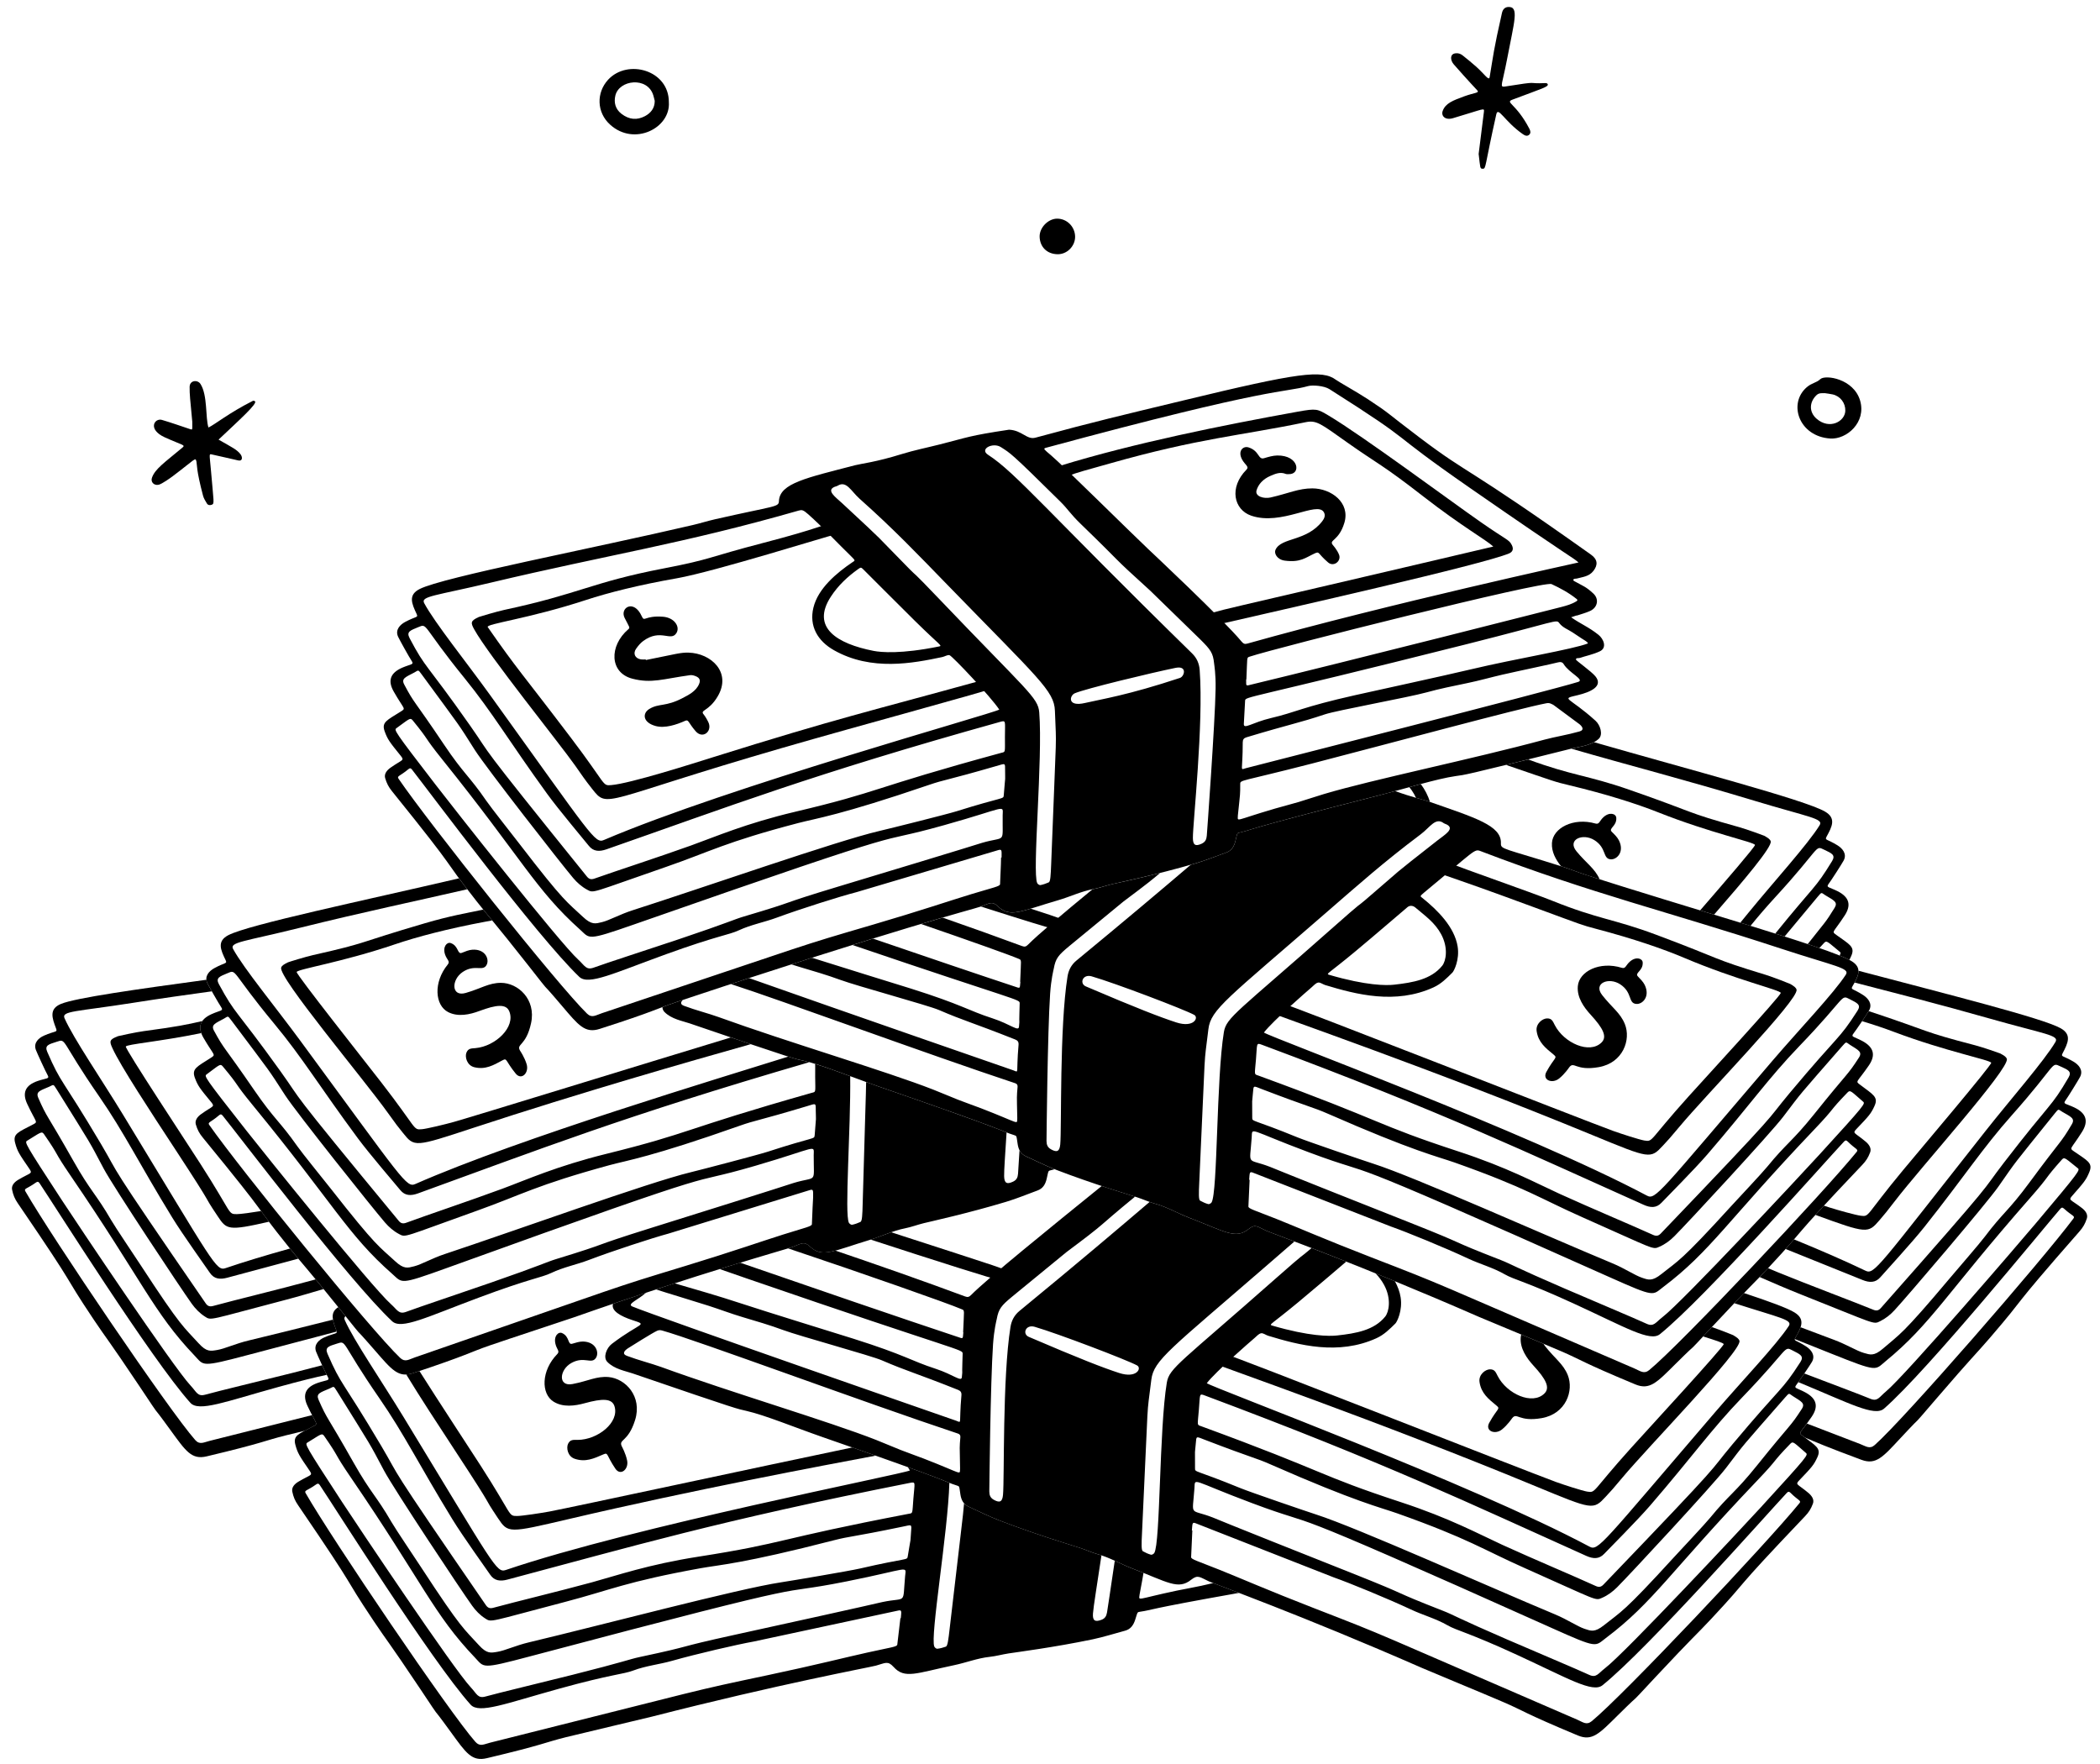 <svg width="50" height="42" viewBox="0 0 50 42" fill="none" xmlns="http://www.w3.org/2000/svg">
<g id="stack-of-money-1--finance-banknote-stack-of-money">
<g id="money 6">
<path id="vector" d="M6.216 28.834C6 28.87 5.726 28.908 5.638 28.908C5.421 28.908 5.539 28.904 4.771 27.71C4.423 27.169 2.991 24.996 2.995 24.918C3.022 24.861 3.774 24.805 4.792 24.598C4.754 24.489 4.76 24.394 4.817 24.311C4.44 24.398 4.224 24.443 3.42 24.551C3.247 24.574 2.827 24.664 2.809 24.671C2.601 24.751 2.601 24.792 2.678 24.959C2.868 25.377 3.591 26.479 4.172 27.365C5.193 28.923 4.759 28.323 5.182 28.956C5.396 29.277 5.426 29.313 6.404 29.089C6.33 28.99 6.275 28.915 6.217 28.834H6.216Z" fill="black"/>
<path id="vector_2" d="M7.453 33.963C7.562 33.905 7.55 33.92 7.431 33.693C6.794 33.854 6.002 34.053 4.997 34.305C4.848 34.342 4.755 34.407 4.648 34.286C4.025 33.583 1.234 29.461 0.604 28.364C0.563 28.293 0.643 28.308 0.853 28.157C0.894 28.128 0.915 28.133 0.942 28.172C1.294 28.695 3.604 32.365 4.532 33.4C4.734 33.624 5.359 33.374 6.636 33.021C7.172 32.873 7.528 32.788 7.779 32.734C7.75 32.676 7.71 32.592 7.67 32.506C7.485 32.555 7.251 32.615 6.952 32.691C6.264 32.864 5.173 33.126 4.889 33.206C4.702 33.259 4.68 33.14 4.538 32.99C4.124 32.551 1.829 29.12 1.472 28.574C0.577 27.204 0.583 27.198 0.648 27.159C0.956 26.972 0.991 26.923 1.046 27.002C1.438 27.566 1.248 27.359 1.684 27.997C3.389 30.492 3.654 31.252 4.635 32.279C4.862 32.517 4.769 32.562 5.928 32.255C6.725 32.044 7.416 31.861 8.017 31.704C8.015 31.696 8.012 31.687 8.008 31.676C7.973 31.584 7.941 31.498 7.928 31.42C7.18 31.608 6.468 31.786 5.922 31.916C5.603 31.992 5.351 32.114 5.17 32.143C5.015 32.168 4.921 32.196 4.727 31.981C4.376 31.593 4.331 31.628 3.35 30.124C3.183 29.868 2.758 29.241 2.648 29.052C2.285 28.425 2.161 28.373 1.747 27.64C1.089 26.475 1.127 26.632 0.912 26.141C0.846 25.989 0.957 25.967 1.172 25.874C1.28 25.827 1.262 25.797 1.348 25.935C2.227 27.347 2.093 27.116 2.468 27.823C2.702 28.262 4.312 30.689 4.567 31.043C4.652 31.161 4.754 31.266 4.878 31.346C5.035 31.448 4.953 31.432 6.788 30.952C7.147 30.858 7.426 30.773 7.705 30.691C7.634 30.604 7.572 30.528 7.516 30.461C7.486 30.469 7.456 30.478 7.426 30.486C6.638 30.701 5.579 30.956 5.076 31.094C4.99 31.117 4.942 31.097 4.897 31.031C2.427 27.444 2.909 28.09 2.407 27.242C1.442 25.615 1.467 25.832 1.125 25.044C1.056 24.887 1.165 24.864 1.347 24.805C1.592 24.725 1.421 24.747 2.357 26.099C2.959 26.969 3.302 27.686 4.102 28.991C4.349 29.394 4.889 30.145 4.998 30.307C5.098 30.454 5.239 30.468 5.41 30.422C6.001 30.265 6.556 30.115 7.103 29.968C7.043 29.896 6.981 29.823 6.904 29.727C6.341 29.884 5.821 30.041 5.373 30.193C5.146 30.27 5.107 30.118 2.937 26.553C2.428 25.716 1.749 24.725 1.536 24.243C1.46 24.068 1.809 24.09 3.16 23.878C3.839 23.771 4.458 23.683 5.044 23.603C4.993 23.513 4.95 23.436 4.937 23.408C4.924 23.38 4.917 23.354 4.914 23.328C3.273 23.551 1.806 23.757 1.453 23.902C1.165 24.021 1.237 24.231 1.335 24.488C1.372 24.585 1.319 24.538 1.049 24.657C0.926 24.711 0.791 24.824 0.854 24.997C0.882 25.071 1.082 25.507 1.135 25.601C1.185 25.691 1.106 25.667 0.899 25.737C0.594 25.841 0.526 26.026 0.65 26.288C0.864 26.745 0.916 26.704 0.78 26.776C0.439 26.956 0.3 26.991 0.361 27.215C0.415 27.414 0.454 27.472 0.697 27.826C0.784 27.953 0.731 27.913 0.433 28.091C0.344 28.144 0.267 28.225 0.288 28.326C0.314 28.456 0.351 28.542 0.425 28.651C1.957 30.895 1.402 30.178 2.233 31.421C2.541 31.881 2.562 31.872 3.332 33.023C3.954 33.954 3.461 33.226 4.065 34.058C4.423 34.55 4.561 34.761 4.922 34.675C6.289 34.35 6.28 34.307 6.799 34.177C6.909 34.149 7.071 34.11 7.256 34.066C7.312 34.036 7.378 34.004 7.453 33.963L7.453 33.963Z" fill="black"/>
</g>
<g id="money 5">
<path id="vector_3" d="M13.268 32.24C13.336 32.171 13.258 32.132 13.226 32.002C13.177 31.81 13.296 31.7 13.383 31.74C13.57 31.824 13.51 32.029 13.627 31.993C13.71 31.968 13.798 31.94 13.881 31.941C14.193 31.948 14.27 32.205 14.19 32.329C14.083 32.495 13.913 32.281 13.606 32.451C13.317 32.611 13.279 33.022 13.633 32.953C14.004 32.882 14.204 32.762 14.491 32.787C14.892 32.823 15.296 33.247 15.122 33.808C14.956 34.345 14.721 34.261 14.805 34.437C14.809 34.446 14.895 34.599 14.931 34.771C14.976 34.982 14.775 35.151 14.652 34.969C14.427 34.636 14.488 34.576 14.364 34.629C14.141 34.726 13.941 34.82 13.684 34.733C13.514 34.676 13.479 34.471 13.526 34.375C13.578 34.27 13.651 34.283 13.754 34.283C14.23 34.282 14.754 33.867 14.63 33.48C14.569 33.292 14.34 33.295 13.925 33.409C13.686 33.475 13.404 33.513 13.179 33.372C12.879 33.184 12.883 32.634 13.268 32.24Z" fill="black"/>
<path id="vector_4" d="M28.885 37.692C28.791 37.714 28.696 37.736 28.601 37.757C28.41 37.799 28.216 37.831 28.024 37.871C27.03 38.08 27.12 38.128 27.133 37.965C27.193 37.643 27.214 37.532 27.226 37.45C27.14 37.415 27.046 37.378 26.944 37.339C26.807 37.286 26.675 37.221 26.542 37.16C26.444 37.832 26.361 38.376 26.358 38.39C26.343 38.478 26.311 38.536 26.22 38.569C26.067 38.625 26.012 38.583 26.023 38.418C26.035 38.249 26.126 37.699 26.225 37.032C26.198 37.023 26.17 37.014 26.142 37.007C25.994 36.966 25.854 36.9 25.708 36.852C25.549 36.8 24.667 36.537 23.786 36.197C23.538 36.102 23.301 35.981 23.06 35.871C23.016 35.851 22.981 35.825 22.954 35.794C22.933 36.08 22.872 36.514 22.611 38.776C22.58 39.051 22.562 39.192 22.52 39.206C22.454 39.23 22.386 39.248 22.317 39.256C22.294 39.259 22.255 39.228 22.245 39.203C22.144 38.959 22.569 36.492 22.604 35.305C22.489 35.259 22.314 35.184 21.616 34.931C21.636 34.962 21.652 34.989 21.664 35.011C21.484 35.101 15.087 36.347 12.045 37.38C11.818 37.457 11.78 37.304 9.609 33.74C9.1 32.903 8.421 31.912 8.209 31.43C8.192 31.391 8.196 31.362 8.227 31.337C8.191 31.293 8.151 31.243 8.106 31.187C8.089 31.165 8.072 31.144 8.055 31.123C7.85 31.247 7.918 31.441 8.007 31.675C8.044 31.771 7.991 31.724 7.721 31.843C7.598 31.898 7.463 32.011 7.526 32.183C7.554 32.257 7.754 32.694 7.807 32.788C7.857 32.877 7.778 32.854 7.571 32.924C7.266 33.028 7.198 33.213 7.322 33.475C7.536 33.932 7.589 33.891 7.452 33.962C7.111 34.142 6.972 34.177 7.033 34.401C7.087 34.6 7.126 34.659 7.368 35.012C7.456 35.14 7.403 35.1 7.105 35.278C7.016 35.331 6.939 35.411 6.959 35.513C6.986 35.643 7.022 35.728 7.097 35.838C8.629 38.082 8.074 37.364 8.905 38.607C9.212 39.067 9.234 39.059 10.004 40.21C10.625 41.14 10.133 40.413 10.737 41.244C11.095 41.737 11.233 41.948 11.594 41.861C12.961 41.536 12.951 41.493 13.47 41.363C13.937 41.247 15.328 40.922 15.523 40.872C18.573 40.091 20.692 39.702 20.855 39.658C21.078 39.597 21.137 39.535 21.275 39.688C21.541 39.984 21.814 39.836 22.718 39.647C23.001 39.588 23.273 39.48 23.563 39.449C23.715 39.433 23.864 39.39 24.016 39.367C24.181 39.341 25.094 39.224 26.019 39.031C26.278 38.976 26.532 38.895 26.788 38.826C26.92 38.791 26.986 38.693 27.026 38.572C27.091 38.373 27.071 38.386 27.154 38.373C27.46 38.328 27.215 38.331 29.5 37.926C29.212 37.816 29.002 37.737 28.884 37.691L28.885 37.692ZM21.448 38.529L21.438 38.528C21.413 38.738 21.387 38.948 21.364 39.158C21.358 39.211 21.206 39.223 20.653 39.346C20.18 39.45 19.402 39.648 18.284 39.884C16.335 40.296 17.064 40.142 11.67 41.492C11.521 41.53 11.428 41.594 11.32 41.474C10.697 40.771 7.907 36.649 7.277 35.551C7.236 35.481 7.316 35.495 7.525 35.345C7.567 35.315 7.588 35.321 7.614 35.359C7.967 35.883 10.277 39.553 11.205 40.587C11.407 40.812 12.032 40.562 13.309 40.208C14.568 39.86 14.834 39.866 15.079 39.774C15.378 39.661 15.697 39.63 16.003 39.543C16.578 39.38 17.553 39.154 17.941 39.085C17.959 39.082 21.387 38.346 21.393 38.345C21.477 38.328 21.46 38.375 21.448 38.53V38.529ZM21.55 37.531C21.487 38.225 21.601 38.019 21.009 38.144C20.843 38.179 21.011 38.153 17.52 38.918C15.954 39.261 16.635 39.154 15.226 39.454C14.979 39.507 14.88 39.562 13.625 39.878C12.937 40.051 11.845 40.313 11.561 40.393C11.374 40.446 11.353 40.327 11.211 40.177C10.796 39.738 8.501 36.307 8.144 35.761C7.25 34.391 7.256 34.385 7.321 34.346C7.629 34.159 7.663 34.11 7.718 34.189C8.11 34.753 7.921 34.546 8.357 35.184C10.062 37.679 10.326 38.439 11.308 39.466C11.535 39.704 11.442 39.749 12.601 39.442C20.094 37.455 18.184 38.045 20.15 37.654C21.68 37.349 21.574 37.263 21.55 37.531ZM21.692 36.47C21.666 36.808 21.706 36.481 21.613 37.057C21.598 37.156 21.611 37.083 20.47 37.347C20.225 37.403 18.84 37.638 18.592 37.675C17.576 37.828 14.289 38.701 12.595 39.103C12.276 39.178 12.024 39.3 11.843 39.329C11.688 39.354 11.594 39.383 11.4 39.168C11.049 38.78 11.004 38.814 10.022 37.31C9.856 37.055 9.431 36.428 9.321 36.239C8.958 35.611 8.834 35.559 8.42 34.827C7.762 33.662 7.8 33.818 7.585 33.328C7.519 33.176 7.629 33.154 7.845 33.061C7.953 33.014 7.935 32.984 8.021 33.122C8.899 34.534 8.765 34.303 9.141 35.009C9.374 35.449 10.985 37.876 11.24 38.229C11.325 38.348 11.426 38.453 11.55 38.533C11.708 38.635 11.626 38.619 13.46 38.139C14.54 37.856 14.9 37.661 16.684 37.338C17.119 37.259 17.678 37.234 19.851 36.674C20.251 36.571 20.264 36.604 21.486 36.35C21.717 36.302 21.706 36.283 21.692 36.47ZM21.748 35.672C21.718 36.06 21.74 36.023 21.63 36.044C18.428 36.657 18.731 36.735 16.633 37.063C15.435 37.25 14.69 37.511 14.098 37.673C13.31 37.888 12.252 38.142 11.748 38.28C11.663 38.304 11.614 38.283 11.569 38.218C9.1 34.63 9.582 35.276 9.079 34.429C8.115 32.802 8.14 33.019 7.797 32.231C7.729 32.073 7.838 32.05 8.019 31.992C8.264 31.912 8.094 31.934 9.029 33.286C9.631 34.156 9.974 34.872 10.774 36.178C11.021 36.581 11.561 37.332 11.671 37.493C11.77 37.64 11.912 37.655 12.083 37.609C15.039 36.824 17.105 36.21 21.668 35.306C21.811 35.277 21.777 35.299 21.748 35.673L21.748 35.672Z" fill="black"/>
<path id="vector_5" d="M20.295 34.463C18.223 34.895 13.652 35.88 13.086 35.988C12.888 36.025 12.43 36.095 12.311 36.095C12.094 36.095 12.213 36.091 11.444 34.897C11.201 34.519 10.428 33.343 9.986 32.643L9.835 32.693C9.777 32.713 9.723 32.723 9.673 32.726C9.987 33.245 10.449 33.95 10.844 34.553C11.866 36.111 11.432 35.511 11.854 36.144C12.098 36.509 12.103 36.505 13.534 36.17C16.545 35.464 19.542 34.904 20.849 34.658C20.682 34.599 20.498 34.534 20.295 34.463Z" fill="black"/>
</g>
<g id="money 7">
<path id="vector_6" d="M37.988 19.608C37.459 19.457 36.973 19.716 36.951 20.07C36.938 20.279 37.04 20.467 37.169 20.625C37.185 20.63 37.201 20.635 37.218 20.64C37.391 20.696 37.56 20.765 37.734 20.822C37.849 20.859 37.967 20.897 38.087 20.936C37.972 20.676 37.773 20.558 37.535 20.269C37.306 19.991 37.686 19.827 37.964 20.005C38.26 20.194 38.153 20.445 38.35 20.46C38.497 20.471 38.686 20.281 38.543 20.004C38.505 19.93 38.438 19.866 38.376 19.805C38.29 19.719 38.498 19.674 38.483 19.47C38.476 19.375 38.323 19.323 38.177 19.457C38.079 19.547 38.082 19.634 37.988 19.608L37.988 19.608Z" fill="black"/>
<path id="vector_7" d="M35.86 18.212C35.869 18.215 35.878 18.218 35.887 18.222C37.072 18.628 37.008 18.611 37.354 18.694C38.251 18.909 38.971 19.139 39.48 19.341C40.73 19.837 41.764 20.047 41.786 20.118C41.782 20.168 41.091 20.97 40.479 21.676C40.59 21.71 40.701 21.744 40.811 21.777C41.518 20.965 42.194 20.167 42.16 20.032C42.148 19.986 42.1 19.952 42.005 19.899C41.988 19.89 41.584 19.743 41.416 19.696C40.078 19.323 40.423 19.37 38.792 18.803C37.787 18.453 37.443 18.472 36.385 18.082C36.185 18.132 36.012 18.175 35.86 18.212Z" fill="black"/>
<path id="vector_8" d="M33.556 18.742C33.597 18.792 33.635 18.847 33.669 18.907C33.686 18.937 33.701 18.966 33.714 18.996C33.847 19.034 33.942 19.057 34.001 19.078C34.016 19.083 34.031 19.088 34.045 19.093C34.002 18.943 33.926 18.801 33.829 18.668C33.74 18.691 33.649 18.717 33.556 18.742H33.556Z" fill="black"/>
<path id="vector_9" d="M37.437 17.82C37.429 17.822 37.421 17.823 37.414 17.826C38.787 18.225 40.089 18.556 41.767 19.064C43.075 19.46 43.425 19.487 43.324 19.649C43.048 20.098 42.239 20.986 41.619 21.745C41.557 21.821 41.496 21.896 41.436 21.969C41.518 21.994 41.599 22.019 41.679 22.044C41.861 21.82 42.047 21.603 42.256 21.375C43.369 20.165 43.203 20.12 43.434 20.232C43.606 20.315 43.711 20.353 43.622 20.5C43.204 21.184 43.224 21.046 42.268 22.228C42.344 22.251 42.417 22.275 42.49 22.298C42.642 22.114 42.869 21.842 43.278 21.352C43.382 21.227 43.36 21.254 43.46 21.315C43.661 21.438 43.767 21.475 43.681 21.615C43.457 21.98 43.45 21.958 43.041 22.478C43.139 22.51 43.232 22.542 43.319 22.572C43.351 22.536 43.388 22.496 43.431 22.45C43.496 22.38 43.523 22.433 43.802 22.66C43.823 22.677 43.837 22.689 43.8 22.751C43.896 22.789 43.975 22.824 44.033 22.855C44.049 22.825 44.064 22.793 44.08 22.755C44.171 22.541 44.037 22.488 43.725 22.262C43.6 22.172 43.645 22.221 43.921 21.797C44.079 21.555 44.038 21.362 43.75 21.218C43.554 21.12 43.474 21.132 43.535 21.05C43.6 20.964 43.859 20.56 43.896 20.49C43.983 20.328 43.864 20.198 43.75 20.127C43.499 19.972 43.441 20.011 43.49 19.92C43.622 19.679 43.723 19.482 43.454 19.324C42.977 19.045 40.211 18.322 37.953 17.671C37.782 17.765 37.575 17.785 37.437 17.82L37.437 17.82Z" fill="black"/>
</g>
<g id="money 8">
<path id="vector_10" d="M47.781 25.213C47.769 25.166 47.721 25.134 47.624 25.082C47.607 25.073 47.201 24.933 47.032 24.889C45.715 24.546 46.02 24.579 44.493 24.074C44.467 24.117 44.404 24.213 44.336 24.314C44.623 24.4 44.875 24.486 45.09 24.567C46.349 25.041 47.386 25.234 47.41 25.305C47.404 25.384 45.72 27.367 45.31 27.862C44.403 28.955 44.52 28.972 44.304 28.946C44.186 28.932 43.74 28.808 43.548 28.746C43.519 28.737 43.477 28.724 43.426 28.706C43.35 28.789 43.283 28.862 43.225 28.926C44.461 29.378 44.476 29.37 44.752 29.05C44.875 28.906 44.929 28.842 45.118 28.595C45.738 27.786 47.846 25.449 47.782 25.213L47.781 25.213Z" fill="black"/>
<path id="vector_11" d="M49.748 27.902C49.835 27.687 49.701 27.636 49.384 27.416C49.258 27.328 49.304 27.375 49.573 26.948C49.727 26.702 49.682 26.51 49.392 26.37C49.195 26.276 49.114 26.29 49.174 26.207C49.237 26.12 49.489 25.711 49.526 25.64C49.609 25.477 49.489 25.349 49.373 25.28C49.119 25.129 49.062 25.169 49.11 25.078C49.237 24.834 49.335 24.635 49.063 24.482C48.631 24.239 46.352 23.67 44.249 23.113C44.253 23.2 44.213 23.292 44.158 23.394C45.145 23.65 46.161 23.907 47.372 24.251C48.687 24.625 49.036 24.645 48.939 24.809C48.67 25.263 47.877 26.165 47.27 26.934C44.685 30.21 44.628 30.357 44.412 30.253C43.925 30.019 43.345 29.767 42.715 29.509C42.66 29.574 42.598 29.645 42.515 29.738C43.107 29.976 43.705 30.219 44.347 30.476C44.511 30.542 44.653 30.545 44.77 30.411C44.898 30.264 45.525 29.583 45.819 29.213C46.771 28.014 47.198 27.344 47.901 26.553C48.993 25.324 48.826 25.282 49.059 25.391C49.233 25.471 49.338 25.507 49.251 25.655C48.816 26.396 48.867 26.184 47.713 27.682C47.112 28.463 47.668 27.88 44.783 31.143C44.731 31.202 44.681 31.217 44.599 31.183C44.115 30.985 43.096 30.605 42.339 30.296C42.261 30.264 42.18 30.23 42.096 30.194C42.018 30.278 41.955 30.344 41.896 30.405C42.212 30.541 42.51 30.675 42.916 30.835C44.679 31.534 44.596 31.54 44.764 31.458C44.897 31.393 45.011 31.301 45.109 31.194C45.405 30.874 47.297 28.659 47.582 28.251C48.04 27.595 47.879 27.808 48.922 26.512C49.023 26.386 49.002 26.413 49.104 26.473C49.306 26.592 49.413 26.627 49.329 26.769C49.057 27.231 49.113 27.08 48.319 28.157C47.82 28.834 47.69 28.87 47.254 29.449C47.122 29.624 46.625 30.195 46.428 30.429C45.273 31.803 45.232 31.763 44.837 32.106C44.618 32.296 44.528 32.256 44.378 32.213C44.202 32.162 43.966 32.011 43.658 31.897C43.424 31.811 43.158 31.71 42.871 31.601C42.846 31.677 42.8 31.759 42.749 31.846C42.74 31.861 42.735 31.873 42.733 31.882C43.01 31.992 43.302 32.109 43.611 32.233C44.725 32.678 44.638 32.622 44.892 32.413C45.99 31.513 46.344 30.79 48.339 28.519C48.849 27.938 48.636 28.121 49.093 27.609C49.157 27.537 49.185 27.589 49.468 27.812C49.528 27.859 49.534 27.866 48.48 29.117C48.06 29.616 45.367 32.746 44.903 33.131C44.743 33.262 44.708 33.378 44.529 33.303C44.309 33.211 43.581 32.938 42.96 32.702C42.909 32.778 42.857 32.853 42.818 32.908C44.041 33.413 44.632 33.737 44.859 33.538C45.905 32.623 48.642 29.259 49.055 28.782C49.086 28.747 49.107 28.744 49.145 28.779C49.335 28.953 49.415 28.949 49.367 29.013C48.609 30.027 45.341 33.782 44.638 34.404C44.517 34.511 44.431 34.436 44.288 34.381C43.82 34.201 43.4 34.039 43.021 33.894C42.84 34.138 42.824 34.114 42.928 34.193C42.942 34.204 42.955 34.214 42.969 34.224C43.201 34.325 43.507 34.456 44.319 34.757C44.666 34.886 44.829 34.693 45.244 34.247C45.944 33.495 45.367 34.157 46.097 33.309C47 32.259 47.02 32.27 47.381 31.851C48.356 30.717 47.719 31.363 49.511 29.32C49.598 29.22 49.644 29.14 49.686 29.014C49.719 28.916 49.653 28.826 49.57 28.763C49.296 28.551 49.239 28.584 49.341 28.468C49.624 28.146 49.67 28.093 49.748 27.902L49.748 27.902Z" fill="black"/>
</g>
<g id="money 4">
<path id="vector_12" d="M36.788 32.051C36.773 32.032 36.76 32.013 36.751 31.995C36.587 31.927 36.402 31.85 36.219 31.774C36.214 31.794 36.21 31.816 36.208 31.838C36.185 32.102 36.347 32.336 36.515 32.519C36.806 32.835 36.913 33.038 36.773 33.177C36.486 33.465 35.877 33.187 35.66 32.764C35.612 32.672 35.59 32.601 35.473 32.603C35.366 32.605 35.2 32.729 35.227 32.907C35.267 33.175 35.441 33.31 35.629 33.465C35.733 33.551 35.652 33.524 35.458 33.877C35.352 34.069 35.594 34.17 35.762 34.034C35.898 33.924 35.995 33.777 36.001 33.77C36.12 33.614 36.152 33.862 36.706 33.765C37.284 33.664 37.478 33.112 37.327 32.738C37.218 32.471 37.021 32.348 36.788 32.051L36.788 32.051Z" fill="black"/>
<path id="vector_13" d="M21.218 29.339C21.054 29.397 20.894 29.463 20.729 29.514C22.283 30.022 23.724 30.476 23.74 30.463L23.951 30.281C24.009 30.23 23.947 30.227 21.218 29.339Z" fill="black"/>
<path id="vector_14" d="M41.265 31.789C41.251 31.781 40.947 31.661 40.758 31.597C40.672 31.688 40.605 31.761 40.55 31.82C40.85 31.915 41.033 31.973 41.041 32.003C41.032 32.081 39.268 33.994 38.838 34.471C37.886 35.526 38.003 35.548 37.788 35.514C37.671 35.494 37.23 35.352 37.041 35.283C36.339 35.026 29.235 32.228 29.205 32.251C28.936 32.451 28.933 32.448 28.943 32.474C28.953 32.5 32.77 33.817 36.57 35.39C37.927 35.952 37.932 35.956 38.231 35.636C38.361 35.497 38.417 35.435 38.616 35.196C39.269 34.413 41.471 32.165 41.416 31.926C41.405 31.879 41.359 31.845 41.265 31.789H41.265Z" fill="black"/>
<path id="vector_15" d="M42.928 34.193C42.805 34.1 42.849 34.15 43.135 33.733C43.299 33.494 43.263 33.301 42.978 33.149C42.785 33.046 42.704 33.057 42.768 32.977C42.834 32.892 43.103 32.494 43.142 32.425C43.232 32.266 43.117 32.132 43.004 32.059C42.757 31.898 42.698 31.936 42.75 31.846C42.887 31.608 42.993 31.413 42.727 31.249C42.564 31.147 42.123 30.985 41.523 30.787C41.458 30.855 41.382 30.933 41.292 31.028C42.39 31.381 42.687 31.422 42.59 31.571C42.303 32.013 41.473 32.882 40.835 33.625C38.117 36.792 38.055 36.936 37.844 36.824C35.008 35.313 28.896 33.051 28.733 32.933C28.946 32.657 29.752 31.958 29.867 31.86C29.918 31.818 29.966 31.757 30.024 31.745C30.074 31.734 30.134 31.785 30.192 31.803C30.931 32.028 31.866 32.275 32.773 31.862C32.954 31.78 33.087 31.646 33.224 31.511C33.263 31.473 33.397 31.203 33.349 30.892C33.328 30.757 33.279 30.628 33.212 30.505C33.053 30.44 32.899 30.377 32.75 30.317C32.828 30.398 32.898 30.488 32.956 30.596C33.133 30.925 33.07 31.237 32.981 31.347C32.717 31.674 32.283 31.748 31.835 31.797C31.654 31.817 31.178 31.821 30.289 31.561C30.202 31.535 30.267 31.539 30.911 31.005C31.325 30.662 31.83 30.229 32.054 30.038C31.745 29.916 31.468 29.808 31.228 29.715C31.201 29.738 31.172 29.763 31.142 29.788C30.948 29.954 31.13 29.773 30.389 30.427C28.102 32.448 27.839 32.568 27.781 32.922C27.599 34.02 27.629 36.742 27.483 36.976C27.469 36.999 27.426 37.023 27.404 37.017C27.337 36.998 27.272 36.969 27.212 36.935C27.173 36.914 27.177 36.773 27.191 36.495C27.36 32.933 27.288 33.876 27.412 32.853C27.469 32.38 27.86 32.127 30.222 30.078C30.432 29.896 30.628 29.725 30.82 29.559C30.43 29.411 30.195 29.324 30.147 29.302C29.936 29.206 29.888 29.135 29.727 29.264C29.416 29.513 29.171 29.323 28.309 28.992C28.039 28.888 27.788 28.738 27.507 28.661C27.461 28.648 27.417 28.634 27.372 28.617C26.646 29.237 25.66 30.074 24.273 31.213C24.149 31.315 24.084 31.442 24.059 31.594C23.865 32.802 23.917 35.208 23.881 35.592C23.866 35.757 23.805 35.789 23.663 35.71C23.578 35.662 23.556 35.6 23.555 35.51C23.555 35.479 23.581 32.921 23.644 32.003C23.669 31.651 23.724 31.446 23.732 31.406C23.777 31.162 23.839 31.087 24.103 30.869C24.109 30.864 25.385 29.817 25.392 29.812C26.422 29.042 26.038 29.301 27.025 28.491C26.895 28.451 26.601 28.361 26.231 28.238C24.979 29.252 23.51 30.441 23.123 30.832C23.075 30.88 23.043 30.892 22.979 30.868C22.001 30.504 20.923 30.127 19.891 29.776C19.616 29.849 19.458 29.84 19.289 29.683C19.139 29.542 19.086 29.61 18.868 29.69C18.852 29.696 18.817 29.707 18.763 29.723C20.551 30.322 22.568 31.03 22.895 31.171C22.976 31.205 22.952 31.175 22.932 31.718C22.938 31.718 22.938 31.719 22.928 31.817C22.925 31.848 22.917 31.87 22.876 31.856C21.519 31.406 19.264 30.631 17.624 30.064C17.473 30.11 17.309 30.16 17.133 30.215C17.319 30.28 17.528 30.353 17.764 30.434C22.927 32.213 22.922 32.119 22.92 32.232C22.92 32.238 22.905 32.683 22.911 32.683C22.908 32.716 22.904 32.748 22.902 32.782C22.897 32.92 22.707 32.729 22.269 32.587C21.687 32.398 21.556 32.265 20.322 31.875C19.913 31.746 18.255 31.236 17.61 31.023C17.117 30.86 16.554 30.698 16.062 30.555C15.918 30.601 15.77 30.649 15.618 30.7C15.831 30.771 16.433 30.95 16.872 31.09C17.143 31.177 17.409 31.279 17.682 31.36C18.004 31.456 18.327 31.549 18.642 31.666C19.051 31.817 20.735 32.275 20.997 32.389C21.599 32.649 21.775 32.68 22.813 33.093C22.872 33.117 22.897 33.152 22.891 33.222C22.829 33.93 22.912 33.88 22.764 33.826C22.71 33.807 15.616 31.341 15.056 31.107C14.915 31.048 15.209 30.942 15.379 30.779C15.128 30.862 14.867 30.949 14.596 31.042C14.539 31.213 14.794 31.343 15.041 31.426C15.449 31.562 15.262 31.468 14.566 31.998C14.445 32.091 14.352 32.313 14.458 32.424C14.627 32.6 14.895 32.643 15.061 32.7C17.668 33.594 17.548 33.541 17.773 33.593C18.222 33.696 18.916 33.984 19.598 34.221C22.786 35.327 22.441 35.26 22.772 35.366C22.852 35.391 22.834 35.376 22.867 35.583C22.886 35.708 22.936 35.816 23.061 35.872C23.302 35.981 23.539 36.102 23.787 36.198C24.668 36.538 25.55 36.801 25.709 36.853C25.855 36.9 25.995 36.966 26.143 37.007C26.424 37.085 26.675 37.235 26.945 37.339C27.806 37.671 28.051 37.861 28.362 37.612C28.523 37.484 28.571 37.555 28.782 37.651C28.935 37.721 30.964 38.446 33.848 39.709C34.032 39.79 35.352 40.335 35.794 40.526C36.285 40.737 36.269 40.779 37.566 41.32C37.908 41.463 38.078 41.278 38.511 40.849C39.241 40.127 38.638 40.765 39.401 39.947C40.347 38.935 40.367 38.947 40.745 38.543C41.765 37.45 41.102 38.069 42.976 36.102C43.068 36.005 43.117 35.927 43.164 35.803C43.202 35.706 43.138 35.614 43.059 35.547C42.793 35.324 42.735 35.355 42.842 35.243C43.138 34.934 43.186 34.882 43.272 34.694C43.368 34.483 43.236 34.426 42.928 34.193H42.928ZM22.866 34.219C22.845 34.48 22.848 34.388 22.859 34.966C22.845 35.128 22.942 35.096 21.995 34.729C21.812 34.658 21.626 34.595 21.444 34.523C21.248 34.446 21.056 34.361 20.86 34.284C19.736 33.842 17.42 33.158 15.741 32.547C15.5 32.46 15.207 32.388 14.926 32.282C14.801 32.235 14.868 32.156 14.953 32.101C14.995 32.074 15.544 31.729 15.646 31.685C15.685 31.668 15.72 31.666 15.765 31.679C16.579 31.907 20.553 33.383 22.809 34.133C22.853 34.148 22.869 34.175 22.866 34.219L22.866 34.219ZM26.646 32.69C26.27 32.568 25.709 32.351 24.495 31.83C24.335 31.762 24.418 31.527 24.637 31.591C25.197 31.755 26.832 32.379 27.073 32.51C27.191 32.574 27.067 32.827 26.646 32.69L26.646 32.69ZM28.544 33.573C28.576 33.199 28.546 33.172 28.682 33.224C33.039 34.853 34.978 35.792 37.769 37.045C37.931 37.117 38.072 37.126 38.194 36.997C38.329 36.855 38.983 36.201 39.292 35.843C40.292 34.684 40.746 34.033 41.481 33.271C42.623 32.088 42.458 32.039 42.687 32.157C42.856 32.244 42.96 32.285 42.867 32.429C42.402 33.151 42.462 32.941 41.247 34.391C40.614 35.147 41.195 34.587 38.178 37.728C38.123 37.785 38.072 37.798 37.992 37.761C37.517 37.543 36.514 37.122 35.77 36.782C35.212 36.526 34.52 36.149 33.367 35.77C31.35 35.108 31.662 35.08 28.601 33.958C28.496 33.919 28.511 33.959 28.544 33.572V33.573ZM28.471 34.369C28.487 34.182 28.473 34.199 28.693 34.283C29.858 34.731 29.876 34.701 30.254 34.868C32.308 35.771 32.856 35.886 33.272 36.034C34.981 36.641 35.304 36.892 36.325 37.345C38.058 38.115 37.974 38.118 38.146 38.043C38.281 37.984 38.398 37.896 38.502 37.793C38.81 37.485 40.791 35.35 41.093 34.955C41.578 34.318 41.408 34.525 42.503 33.273C42.61 33.151 42.587 33.177 42.687 33.241C42.884 33.368 42.989 33.408 42.9 33.546C42.609 33.996 42.671 33.848 41.834 34.891C41.307 35.547 41.176 35.578 40.716 36.139C40.577 36.308 40.057 36.858 39.851 37.083C38.64 38.409 38.601 38.367 38.192 38.694C37.966 38.875 37.878 38.831 37.729 38.782C37.555 38.724 37.325 38.563 37.023 38.437C35.417 37.767 32.313 36.374 31.335 36.059C31.096 35.982 29.767 35.527 29.535 35.432C28.451 34.987 28.453 35.062 28.453 34.961C28.455 34.378 28.442 34.708 28.471 34.37L28.471 34.369ZM42.845 35.789C42.045 36.771 38.626 40.388 37.898 40.981C37.773 41.083 37.691 41.004 37.55 40.943C32.445 38.739 33.139 39.008 31.282 38.288C30.217 37.875 29.481 37.553 29.031 37.374C28.506 37.164 28.357 37.127 28.36 37.074C28.371 36.863 28.38 36.652 28.389 36.44H28.378C28.392 36.285 28.382 36.236 28.463 36.266C28.469 36.269 31.733 37.549 31.751 37.555C32.122 37.685 33.047 38.065 33.589 38.319C33.876 38.455 34.187 38.537 34.464 38.697C34.69 38.827 34.954 38.864 36.14 39.411C37.343 39.966 37.92 40.314 38.155 40.125C39.238 39.254 42.111 36.005 42.543 35.545C42.575 35.511 42.597 35.509 42.633 35.545C42.815 35.728 42.896 35.726 42.845 35.789L42.845 35.789ZM41.955 35.856C41.514 36.337 38.695 39.353 38.215 39.719C38.051 39.844 38.01 39.958 37.834 39.876C37.566 39.751 36.532 39.316 35.881 39.034C34.694 38.52 34.605 38.449 34.369 38.357C33.028 37.833 33.682 38.049 32.192 37.457C28.871 36.139 29.032 36.192 28.874 36.13C28.31 35.911 28.389 36.133 28.439 35.437C28.459 35.17 28.34 35.237 29.801 35.785C31.678 36.489 29.888 35.598 36.962 38.769C38.056 39.259 37.971 39.199 38.234 39.002C39.369 38.147 39.752 37.439 41.838 35.252C42.372 34.693 42.151 34.867 42.629 34.373C42.696 34.305 42.722 34.358 42.996 34.592C43.054 34.642 43.059 34.649 41.955 35.855L41.955 35.856Z" fill="black"/>
</g>
<g id="money 3">
<path id="vector_16" d="M10.662 22.963C10.723 22.887 10.642 22.855 10.598 22.73C10.533 22.542 10.642 22.423 10.732 22.454C10.925 22.522 10.884 22.731 10.997 22.686C11.078 22.654 11.163 22.617 11.246 22.612C11.557 22.591 11.656 22.841 11.587 22.971C11.496 23.145 11.307 22.947 11.016 23.143C10.742 23.328 10.741 23.741 11.087 23.642C11.45 23.538 11.638 23.401 11.927 23.401C12.329 23.401 12.769 23.789 12.644 24.363C12.525 24.913 12.284 24.849 12.383 25.017C12.388 25.025 12.488 25.17 12.539 25.338C12.601 25.545 12.416 25.731 12.278 25.561C12.024 25.248 12.08 25.183 11.961 25.247C11.747 25.363 11.556 25.474 11.293 25.41C11.118 25.367 11.066 25.167 11.104 25.067C11.146 24.958 11.22 24.964 11.323 24.955C11.797 24.912 12.282 24.453 12.125 24.078C12.049 23.897 11.82 23.92 11.417 24.07C11.185 24.157 10.907 24.218 10.671 24.098C10.355 23.937 10.312 23.388 10.662 22.963Z" fill="black"/>
<path id="vector_17" d="M24.423 27.529C24.352 27.497 24.305 27.448 24.274 27.388C24.254 27.718 24.24 27.937 24.239 27.946C24.232 28.035 24.206 28.095 24.117 28.136C23.969 28.205 23.911 28.168 23.908 28.002C23.905 27.864 23.934 27.469 23.966 26.963C23.78 26.888 23.431 26.736 20.958 25.882C20.846 25.843 20.733 25.803 20.622 25.762C20.619 26.066 20.595 26.639 20.54 28.657C20.533 28.934 20.527 29.075 20.486 29.094C20.424 29.123 20.357 29.147 20.289 29.161C20.267 29.166 20.225 29.138 20.212 29.114C20.104 28.905 20.258 26.896 20.243 25.623C19.94 25.511 19.653 25.406 19.407 25.331C19.413 25.385 19.407 25.481 19.409 25.641C19.413 26.03 19.431 25.991 19.323 26.021C16.187 26.912 16.496 26.962 14.435 27.473C13.258 27.764 12.539 28.089 11.963 28.302C11.197 28.585 10.165 28.931 9.675 29.112C9.592 29.143 9.542 29.127 9.492 29.066C6.718 25.708 7.255 26.309 6.68 25.509C5.577 23.973 5.621 24.186 5.211 23.431C5.129 23.28 5.236 23.248 5.411 23.174C5.648 23.073 5.48 23.109 6.53 24.375C7.206 25.189 7.61 25.872 8.521 27.103C8.803 27.483 9.406 28.184 9.53 28.335C9.642 28.473 9.784 28.475 9.95 28.415C12.821 27.376 14.823 26.585 19.27 25.29C19.222 25.277 19.177 25.265 19.133 25.256C19.033 25.233 19.001 25.231 18.768 25.157C17.201 25.65 12.368 27.099 9.893 28.189C9.674 28.286 9.622 28.137 7.148 24.776C6.568 23.987 5.805 23.059 5.551 22.597C5.459 22.429 5.809 22.421 7.137 22.091C8.665 21.712 9.883 21.459 11.125 21.173C11.045 21.069 10.981 20.985 10.928 20.913C8.657 21.443 5.922 22.014 5.438 22.265C5.161 22.409 5.252 22.612 5.371 22.859C5.416 22.952 5.36 22.91 5.102 23.052C4.984 23.117 4.859 23.242 4.937 23.407C4.971 23.479 5.209 23.897 5.269 23.985C5.326 24.07 5.246 24.054 5.046 24.142C4.751 24.272 4.7 24.462 4.846 24.712C5.1 25.149 5.148 25.103 5.019 25.187C4.695 25.396 4.559 25.443 4.639 25.661C4.711 25.854 4.754 25.909 5.027 26.24C5.125 26.36 5.069 26.325 4.788 26.527C4.703 26.588 4.634 26.675 4.663 26.774C4.701 26.901 4.745 26.984 4.829 27.086C6.551 29.188 5.935 28.522 6.872 29.687C7.218 30.119 7.239 30.108 8.107 31.188C8.807 32.06 8.253 31.379 8.927 32.154C9.327 32.614 9.483 32.812 9.835 32.694C11.168 32.251 11.155 32.209 11.661 32.034C12.116 31.877 13.473 31.432 13.662 31.366C16.632 30.321 18.71 29.749 18.867 29.691C19.085 29.611 19.138 29.543 19.289 29.684C19.58 29.955 19.839 29.784 20.723 29.517C21 29.433 21.261 29.302 21.547 29.246C21.698 29.216 21.842 29.161 21.991 29.124C22.154 29.084 23.053 28.887 23.957 28.614C24.211 28.538 24.456 28.435 24.705 28.344C24.834 28.297 24.891 28.193 24.92 28.07C24.968 27.866 24.949 27.88 25.03 27.86C25.062 27.853 25.088 27.846 25.111 27.84C24.878 27.747 24.652 27.633 24.423 27.53L24.423 27.529ZM19.331 29.147C19.33 29.2 19.179 29.226 18.639 29.396C18.177 29.541 17.42 29.806 16.326 30.139C14.421 30.719 15.133 30.502 9.878 32.319C9.733 32.369 9.645 32.441 9.528 32.331C8.846 31.685 5.707 27.823 4.982 26.784C4.936 26.718 5.017 26.725 5.212 26.557C5.251 26.523 5.272 26.527 5.302 26.563C5.699 27.053 8.321 30.508 9.336 31.458C9.556 31.664 10.157 31.36 11.399 30.896C12.622 30.439 12.888 30.422 13.124 30.309C13.412 30.171 13.728 30.111 14.024 29.998C14.583 29.785 15.534 29.475 15.914 29.372C15.932 29.367 19.283 28.335 19.289 28.333C19.372 28.309 19.359 28.357 19.36 28.512C19.36 28.512 19.336 28.935 19.331 29.146L19.331 29.147ZM18.889 28.168C18.727 28.217 18.891 28.177 15.481 29.243C13.951 29.722 14.62 29.556 13.242 29.978C13.001 30.052 12.906 30.116 11.685 30.54C11.015 30.773 9.95 31.129 9.674 31.233C9.492 31.302 9.46 31.185 9.306 31.049C8.854 30.648 6.268 27.43 5.865 26.917C4.854 25.631 4.859 25.625 4.921 25.579C5.211 25.367 5.241 25.315 5.303 25.389C5.743 25.916 5.536 25.727 6.026 26.324C7.943 28.66 8.273 29.395 9.34 30.332C9.587 30.549 9.498 30.602 10.626 30.195C17.917 27.561 16.066 28.316 17.99 27.755C19.488 27.317 19.375 27.24 19.374 27.509C19.372 28.207 19.468 27.991 18.889 28.168ZM19.396 27.032C19.389 27.132 19.396 27.058 18.282 27.421C18.044 27.498 16.684 27.853 16.44 27.912C15.442 28.153 12.243 29.31 10.591 29.858C10.28 29.961 10.039 30.105 9.861 30.15C9.709 30.188 9.618 30.225 9.406 30.027C9.023 29.671 8.98 29.71 7.872 28.297C7.683 28.057 7.205 27.47 7.079 27.291C6.663 26.698 6.535 26.657 6.058 25.963C5.301 24.86 5.352 25.013 5.096 24.542C5.017 24.398 5.125 24.366 5.331 24.254C5.435 24.198 5.414 24.169 5.512 24.3C6.51 25.63 6.357 25.411 6.792 26.082C7.064 26.499 8.88 28.776 9.165 29.106C9.26 29.216 9.37 29.312 9.501 29.382C9.666 29.469 9.583 29.46 11.369 28.822C12.42 28.446 12.761 28.22 14.511 27.742C14.937 27.626 15.492 27.552 17.608 26.805C17.997 26.667 18.013 26.698 19.208 26.339C19.434 26.271 19.422 26.253 19.423 26.441C19.427 26.78 19.439 26.45 19.397 27.032H19.396Z" fill="black"/>
<path id="vector_18" d="M17.401 24.701C15.229 25.36 11.324 26.566 10.807 26.712C10.613 26.767 10.163 26.876 10.045 26.886C9.828 26.905 9.946 26.891 9.076 25.769C8.682 25.261 7.067 23.221 7.063 23.143C7.089 23.072 8.132 22.915 9.406 22.483C9.925 22.307 10.656 22.113 11.562 21.944C11.624 21.933 11.673 21.924 11.718 21.915C11.641 21.821 11.578 21.746 11.506 21.657C11.088 21.745 10.722 21.805 10.12 21.981C8.463 22.465 8.81 22.435 7.454 22.74C7.284 22.778 6.873 22.904 6.856 22.913C6.758 22.961 6.709 22.992 6.695 23.038C6.622 23.272 8.65 25.678 9.243 26.508C9.423 26.761 9.475 26.827 9.594 26.974C9.868 27.317 9.873 27.313 11.269 26.854C13.844 26.007 16.417 25.272 17.876 24.861C17.736 24.814 17.579 24.761 17.401 24.7L17.401 24.701Z" fill="black"/>
</g>
<g id="money 2">
<path id="vector_19" d="M38.614 23.043C38.707 23.072 38.706 22.984 38.806 22.896C38.955 22.765 39.107 22.821 39.112 22.916C39.123 23.121 38.913 23.161 38.998 23.249C39.058 23.312 39.124 23.377 39.16 23.451C39.296 23.732 39.103 23.918 38.956 23.903C38.76 23.884 38.873 23.635 38.581 23.439C38.307 23.255 37.924 23.41 38.147 23.693C38.38 23.991 38.577 24.113 38.686 24.38C38.838 24.753 38.645 25.306 38.066 25.408C37.512 25.506 37.48 25.258 37.362 25.413C37.356 25.421 37.259 25.568 37.123 25.678C36.955 25.814 36.713 25.713 36.819 25.521C37.012 25.168 37.094 25.195 36.99 25.109C36.802 24.955 36.627 24.82 36.587 24.552C36.56 24.374 36.726 24.25 36.833 24.248C36.95 24.245 36.971 24.316 37.019 24.408C37.237 24.831 37.846 25.107 38.133 24.82C38.273 24.681 38.165 24.478 37.874 24.161C37.706 23.979 37.544 23.744 37.567 23.481C37.597 23.127 38.088 22.88 38.614 23.043Z" fill="black"/>
<path id="vector_20" d="M24.543 21.635C24.153 21.752 23.966 21.775 23.766 21.585C23.619 21.445 23.565 21.508 23.355 21.584C24.344 21.9 25.085 22.129 25.097 22.119L25.307 21.937C25.346 21.903 25.332 21.891 24.543 21.635Z" fill="black"/>
<path id="vector_21" d="M42.775 23.564C42.764 23.516 42.718 23.482 42.624 23.427C42.607 23.417 42.206 23.261 42.04 23.21C40.71 22.806 41.054 22.862 39.436 22.257C38.41 21.873 38.075 21.896 36.95 21.443C36.504 21.263 34.689 20.63 34.559 20.565C34.55 20.56 34.538 20.562 34.53 20.569C34.317 20.765 34.295 20.77 34.301 20.796C34.308 20.826 34.307 20.783 36.545 21.609C37.721 22.042 37.657 22.024 38.001 22.115C38.893 22.35 39.607 22.596 40.112 22.811C41.35 23.335 42.379 23.568 42.4 23.641C42.391 23.719 40.629 25.634 40.199 26.111C39.249 27.166 39.365 27.189 39.151 27.155C39.034 27.136 38.593 26.993 38.404 26.925C37.701 26.669 30.594 23.879 30.564 23.902C30.3 24.099 30.292 24.099 30.302 24.125C30.312 24.152 34.13 25.464 37.932 27.033C39.29 27.593 39.295 27.597 39.594 27.276C39.723 27.138 39.779 27.076 39.978 26.837C40.63 26.053 42.83 23.802 42.775 23.564L42.775 23.564Z" fill="black"/>
<path id="vector_22" d="M44.632 26.329C44.729 26.118 44.596 26.061 44.289 25.828C44.166 25.736 44.21 25.785 44.496 25.368C44.66 25.129 44.623 24.936 44.338 24.784C44.145 24.681 44.064 24.692 44.127 24.612C44.194 24.527 44.462 24.129 44.501 24.06C44.591 23.9 44.476 23.767 44.363 23.693C44.115 23.532 44.056 23.57 44.108 23.481C44.245 23.243 44.351 23.047 44.085 22.884C43.55 22.554 40.066 21.581 37.733 20.821C37.56 20.765 37.391 20.695 37.218 20.64C35.796 20.189 35.73 20.228 35.736 20.079C35.753 19.652 35.118 19.47 34.002 19.078C33.885 19.037 33.634 18.986 33.217 18.835C33.075 18.874 32.931 18.913 32.788 18.949C29.519 19.78 29.854 19.745 29.527 19.82C29.445 19.838 29.465 19.825 29.414 20.028C29.384 20.151 29.325 20.254 29.196 20.299C28.946 20.388 28.699 20.489 28.445 20.563C28.414 20.572 28.382 20.581 28.351 20.59C27.67 21.171 26.791 21.913 25.631 22.869C25.507 22.971 25.442 23.097 25.417 23.25C25.224 24.458 25.279 26.863 25.244 27.248C25.228 27.413 25.168 27.446 25.026 27.366C24.94 27.318 24.919 27.256 24.917 27.167C24.917 27.136 24.941 24.577 25.003 23.66C25.027 23.307 25.082 23.102 25.09 23.062C25.134 22.818 25.196 22.744 25.46 22.525C25.466 22.52 26.741 21.471 26.747 21.466C27.306 21.048 27.448 20.933 27.62 20.786C27.047 20.93 26.586 21.026 26.474 21.052C26.324 21.088 26.179 21.142 26.028 21.17C26.023 21.171 26.018 21.172 26.013 21.173C25.305 21.755 24.706 22.26 24.48 22.489C24.432 22.537 24.4 22.55 24.336 22.526C23.732 22.302 23.09 22.073 22.444 21.848C22.294 21.892 22.123 21.942 21.93 22C23.074 22.394 24.035 22.735 24.252 22.828C24.333 22.863 24.309 22.832 24.29 23.375C24.296 23.376 24.296 23.376 24.286 23.474C24.283 23.506 24.275 23.528 24.234 23.514C23.333 23.216 22.036 22.776 20.786 22.348C20.631 22.395 20.468 22.446 20.297 22.5C24.284 23.856 24.28 23.786 24.278 23.89C24.278 23.895 24.264 24.34 24.27 24.34C24.267 24.373 24.263 24.406 24.262 24.439C24.257 24.578 24.066 24.387 23.628 24.245C23.046 24.057 22.914 23.924 21.68 23.535C21.334 23.427 20.099 23.047 19.334 22.804C19.175 22.855 19.012 22.907 18.843 22.962C18.908 22.983 18.974 23.004 19.04 23.023C19.362 23.119 19.685 23.212 20.001 23.328C20.41 23.479 22.094 23.935 22.357 24.048C22.959 24.308 23.135 24.339 24.172 24.75C24.233 24.774 24.257 24.81 24.251 24.88C24.19 25.587 24.273 25.537 24.124 25.483C24.084 25.469 20.068 24.078 17.835 23.288C17.695 23.335 17.55 23.382 17.403 23.43C18.614 23.821 22.109 25.108 24.171 25.791C24.214 25.805 24.231 25.832 24.228 25.877C24.207 26.138 24.209 26.045 24.221 26.623C24.208 26.786 24.305 26.753 23.357 26.387C23.175 26.317 22.988 26.254 22.806 26.182C22.61 26.105 22.418 26.02 22.222 25.944C21.097 25.503 18.78 24.821 17.101 24.213C16.86 24.126 16.567 24.054 16.286 23.948C16.189 23.912 16.207 23.857 16.259 23.808C16.21 23.824 16.162 23.84 16.113 23.857C15.973 23.904 15.872 23.941 15.771 23.979C15.774 24.021 15.788 24.06 15.817 24.091C15.986 24.266 16.255 24.309 16.42 24.366C19.028 25.258 18.908 25.204 19.134 25.255C19.583 25.358 20.277 25.646 20.959 25.882C24.149 26.984 23.804 26.918 24.135 27.023C24.215 27.049 24.197 27.033 24.23 27.24C24.249 27.365 24.299 27.473 24.424 27.529C24.666 27.638 24.903 27.759 25.15 27.854C26.032 28.193 26.914 28.455 27.073 28.507C27.219 28.555 27.36 28.62 27.507 28.661C27.789 28.738 28.04 28.888 28.31 28.992C29.171 29.323 29.417 29.513 29.727 29.264C29.888 29.135 29.936 29.206 30.147 29.302C30.3 29.371 32.33 30.094 35.215 31.355C35.399 31.435 36.72 31.979 37.162 32.169C37.654 32.38 37.637 32.421 38.934 32.961C39.277 33.104 39.447 32.918 39.879 32.489C40.608 31.766 40.006 32.404 40.769 31.586C41.713 30.573 41.733 30.585 42.11 30.18C43.13 29.086 42.467 29.706 44.339 27.736C44.43 27.64 44.48 27.562 44.527 27.438C44.564 27.341 44.501 27.249 44.421 27.182C44.155 26.959 44.097 26.99 44.204 26.878C44.5 26.569 44.547 26.517 44.633 26.329L44.632 26.329ZM44.26 25.181C43.969 25.631 44.032 25.482 43.195 26.527C42.669 27.183 42.538 27.215 42.08 27.776C41.941 27.945 41.421 28.496 41.215 28.721C40.006 30.048 39.966 30.007 39.558 30.334C39.332 30.515 39.244 30.472 39.095 30.422C38.921 30.364 38.691 30.203 38.389 30.078C36.782 29.41 33.676 28.02 32.698 27.707C32.459 27.63 31.13 27.177 30.898 27.082C29.813 26.638 29.815 26.713 29.815 26.612C29.816 26.029 29.804 26.359 29.832 26.021C29.848 25.833 29.834 25.85 30.054 25.935C31.22 26.381 31.238 26.352 31.616 26.517C33.671 27.418 34.219 27.533 34.636 27.68C36.345 28.285 36.669 28.536 37.689 28.988C39.423 29.756 39.34 29.759 39.511 29.684C39.647 29.624 39.764 29.537 39.867 29.433C40.175 29.125 42.154 26.988 42.455 26.592C42.939 25.955 42.769 26.161 43.863 24.908C43.97 24.786 43.947 24.813 44.046 24.876C44.244 25.003 44.349 25.043 44.26 25.181V25.181ZM44.227 24.064C43.762 24.787 43.822 24.577 42.608 26.028C41.977 26.784 42.556 26.224 39.543 29.369C39.488 29.426 39.437 29.438 39.356 29.401C38.881 29.185 37.878 28.764 37.134 28.425C36.576 28.17 35.883 27.794 34.73 27.417C32.712 26.756 33.024 26.728 29.962 25.609C29.856 25.571 29.871 25.611 29.904 25.224C29.935 24.85 29.905 24.823 30.042 24.874C34.401 26.499 36.342 27.436 39.133 28.685C39.295 28.758 39.437 28.767 39.559 28.637C39.693 28.495 40.346 27.841 40.655 27.482C41.654 26.322 42.107 25.67 42.841 24.908C43.981 23.723 43.816 23.675 44.045 23.792C44.215 23.88 44.319 23.92 44.227 24.064ZM35.25 20.264C37.937 21.291 39.67 21.689 42.404 22.586C43.704 23.012 44.052 23.047 43.948 23.207C43.662 23.649 42.832 24.519 42.195 25.263C39.482 28.433 39.419 28.578 39.208 28.465C36.37 26.957 30.256 24.702 30.093 24.584C30.306 24.308 31.111 23.608 31.226 23.51C31.276 23.468 31.325 23.407 31.382 23.395C31.432 23.384 31.492 23.435 31.55 23.453C32.289 23.677 33.225 23.923 34.131 23.509C34.312 23.427 34.445 23.292 34.581 23.157C34.62 23.119 34.755 22.849 34.706 22.538C34.633 22.075 34.232 21.673 33.864 21.378C33.818 21.341 33.794 21.345 33.909 21.25C35.128 20.242 35.101 20.207 35.25 20.264ZM32.268 22.654C32.771 22.236 33.407 21.685 33.511 21.599C33.568 21.552 33.642 21.56 33.699 21.608C33.937 21.81 34.163 21.966 34.313 22.243C34.49 22.572 34.427 22.884 34.339 22.993C34.075 23.321 33.641 23.395 33.193 23.445C33.012 23.466 32.536 23.47 31.647 23.21C31.56 23.185 31.625 23.189 32.268 22.654ZM28.005 24.343C27.63 24.221 27.068 24.005 25.854 23.486C25.694 23.418 25.776 23.183 25.995 23.247C26.555 23.409 28.191 24.032 28.432 24.163C28.55 24.227 28.426 24.48 28.005 24.343ZM29.14 24.574C28.959 25.673 28.993 28.394 28.847 28.629C28.833 28.651 28.79 28.676 28.767 28.669C28.701 28.651 28.636 28.621 28.576 28.588C28.537 28.567 28.541 28.426 28.554 28.148C28.72 24.586 28.649 25.528 28.771 24.506C28.827 24.032 29.218 23.779 31.578 21.727C32.358 21.05 32.945 20.527 33.827 19.864C34.048 19.699 34.178 19.45 34.376 19.6C34.394 19.613 34.419 19.618 34.44 19.628C34.65 19.731 34.398 19.875 34.228 20.008C32.979 20.989 33.541 20.544 32.498 21.436C32.304 21.602 32.485 21.421 31.746 22.076C29.461 24.099 29.199 24.22 29.14 24.574H29.14ZM44.208 27.424C43.409 28.407 39.994 32.028 39.267 32.621C39.142 32.723 39.059 32.645 38.918 32.584C33.811 30.386 34.506 30.655 32.648 29.936C31.582 29.524 30.846 29.203 30.396 29.024C29.87 28.815 29.721 28.779 29.724 28.725C29.735 28.514 29.744 28.303 29.753 28.091H29.742C29.755 27.937 29.745 27.887 29.826 27.918C29.832 27.92 33.097 29.196 33.115 29.202C33.486 29.332 34.412 29.711 34.954 29.965C35.242 30.1 35.552 30.182 35.829 30.342C36.056 30.472 36.32 30.508 37.506 31.054C38.71 31.608 39.288 31.955 39.522 31.766C40.604 30.893 43.473 27.641 43.905 27.181C43.937 27.147 43.959 27.145 43.995 27.181C44.177 27.363 44.258 27.362 44.207 27.425L44.208 27.424ZM43.318 27.492C42.878 27.974 40.062 30.993 39.583 31.36C39.419 31.485 39.378 31.599 39.202 31.517C38.934 31.392 37.899 30.959 37.248 30.677C36.06 30.164 35.971 30.094 35.736 30.002C34.393 29.48 35.048 29.695 33.557 29.105C30.234 27.79 30.396 27.843 30.238 27.782C29.673 27.564 29.753 27.785 29.802 27.089C29.821 26.821 29.702 26.89 31.164 27.436C33.042 28.137 31.251 27.249 38.328 30.411C39.423 30.9 39.339 30.841 39.601 30.643C40.734 29.787 41.117 29.078 43.201 26.889C43.734 26.329 43.513 26.503 43.99 26.01C44.057 25.941 44.084 25.994 44.357 26.228C44.416 26.277 44.421 26.284 43.318 27.492Z" fill="black"/>
</g>
<g id="money 1">
<path id="vector_23" d="M15.377 15.715C16.111 15.568 16.204 15.534 16.395 15.539C16.931 15.553 17.427 16.009 17.087 16.582C16.874 16.944 16.655 16.899 16.756 17.013C16.787 17.048 16.86 17.173 16.876 17.22C16.95 17.429 16.724 17.597 16.563 17.41C16.383 17.202 16.398 17.124 16.314 17.162C16.105 17.255 15.832 17.346 15.61 17.286C15.3 17.201 15.292 16.982 15.46 16.88C15.693 16.739 15.846 16.834 16.253 16.62C16.38 16.553 16.576 16.462 16.647 16.28C16.682 16.192 16.655 16.137 16.567 16.101C16.526 16.084 16.476 16.069 16.433 16.075C15.784 16.164 15.519 16.278 15.059 16.16C14.511 16.02 14.498 15.379 14.96 14.982C15.008 14.941 14.983 14.932 14.872 14.712C14.751 14.473 15.091 14.255 15.279 14.671C15.348 14.823 15.338 14.651 15.784 14.684C16.057 14.704 16.199 14.923 16.105 15.073C15.973 15.286 15.729 14.958 15.316 15.261C15.25 15.309 15.194 15.377 15.146 15.445C15.064 15.561 15.12 15.678 15.262 15.7C15.299 15.705 15.338 15.701 15.375 15.701L15.377 15.715L15.377 15.715Z" fill="black"/>
<path id="vector_24" d="M29.677 11.183C29.752 11.107 29.642 11.071 29.572 10.938C29.464 10.735 29.6 10.612 29.726 10.652C29.99 10.735 29.951 10.951 30.095 10.91C30.197 10.88 30.304 10.847 30.409 10.845C30.933 10.837 30.981 11.301 30.683 11.289C30.659 11.288 30.633 11.292 30.613 11.284C30.481 11.229 30.363 11.281 30.247 11.331C30.066 11.409 29.959 11.536 29.918 11.674C29.875 11.819 30.09 11.881 30.251 11.845C30.682 11.747 30.917 11.627 31.249 11.628C31.697 11.631 32.152 11.968 32.009 12.447C31.878 12.886 31.633 12.85 31.733 12.975C31.737 12.981 31.835 13.086 31.883 13.209C31.94 13.358 31.756 13.506 31.622 13.392C31.366 13.174 31.424 13.12 31.301 13.177C31.079 13.28 30.961 13.396 30.594 13.349C30.401 13.324 30.331 13.172 30.369 13.09C30.506 12.79 31.103 12.897 31.48 12.413C31.532 12.346 31.566 12.27 31.519 12.193C31.357 11.924 30.516 12.525 29.791 12.278C29.376 12.136 29.258 11.607 29.677 11.183Z" fill="black"/>
<path id="vector_25" d="M23.605 16.368L23.433 16.196C23.427 16.19 23.417 16.187 23.408 16.19C20.623 16.96 20.029 17.073 16.941 18.04C16.521 18.172 14.999 18.658 14.55 18.693C14.334 18.71 14.453 18.699 13.593 17.566C12.402 15.996 12.331 15.963 11.613 14.931C11.559 14.853 12.58 14.735 13.957 14.284C14.471 14.115 15.219 13.925 16.119 13.768C17.008 13.611 19.74 12.752 19.893 12.725C19.918 12.721 19.923 12.687 19.899 12.676C19.834 12.646 19.815 12.553 19.722 12.486C19.684 12.457 19.506 12.581 18.188 12.922C16.823 13.277 16.962 13.31 15.807 13.533C14.075 13.866 13.819 14.134 12 14.523C11.826 14.561 11.415 14.683 11.401 14.69C11.198 14.783 11.204 14.827 11.292 14.987C11.63 15.6 13.316 17.692 13.692 18.225C13.852 18.454 13.92 18.557 14.096 18.78C14.485 19.273 14.309 19.059 18.607 17.813C20.459 17.276 23.603 16.429 23.612 16.394C23.614 16.385 23.611 16.375 23.605 16.369L23.605 16.368Z" fill="black"/>
<path id="vector_26" d="M37.613 15.666C37.743 15.62 37.928 15.585 38.092 15.507C38.271 15.422 38.179 15.209 38.057 15.113C37.821 14.925 37.636 14.858 37.408 14.697C37.448 14.684 37.488 14.67 37.527 14.657C37.536 14.654 37.547 14.656 37.555 14.653C37.657 14.619 37.762 14.591 37.859 14.547C38.039 14.465 38.079 14.264 37.937 14.132C37.757 13.964 37.69 13.953 37.478 13.834C37.453 13.82 37.451 13.791 37.486 13.781C37.505 13.776 37.525 13.78 37.543 13.775C37.684 13.736 37.834 13.728 37.938 13.594C38.049 13.45 38.042 13.32 37.88 13.205C34.844 11.048 35.027 11.343 33.824 10.436C32.981 9.8 33.115 9.863 32.569 9.505C32.297 9.327 31.879 9.096 31.811 9.045C31.479 8.798 30.933 8.867 28.172 9.535C26.706 9.889 26.111 10.025 24.653 10.421C24.447 10.477 24.337 10.245 24.024 10.231C23.058 10.376 23.052 10.411 22.373 10.582C22.07 10.659 21.764 10.72 21.467 10.812C20.851 11.004 20.504 11.039 20.359 11.077C19.214 11.376 18.566 11.503 18.546 11.929C18.54 12.078 18.478 12.033 17.023 12.364C16.846 12.404 16.672 12.46 16.494 12.501C14.105 13.06 10.552 13.74 9.992 14.024C9.714 14.165 9.802 14.369 9.919 14.617C9.963 14.711 9.908 14.668 9.647 14.808C9.528 14.872 9.402 14.995 9.479 15.161C9.512 15.233 9.745 15.653 9.805 15.742C9.861 15.828 9.781 15.81 9.58 15.896C9.284 16.024 9.231 16.213 9.374 16.465C9.624 16.904 9.673 16.858 9.543 16.941C9.217 17.147 9.08 17.192 9.158 17.411C9.228 17.605 9.271 17.661 9.54 17.994C9.637 18.115 9.581 18.079 9.297 18.279C9.212 18.339 9.142 18.426 9.17 18.525C9.208 18.652 9.25 18.735 9.333 18.838C11.039 20.953 10.425 20.285 11.349 21.46C11.691 21.895 11.711 21.885 12.568 22.973C13.259 23.852 12.713 23.165 13.379 23.948C13.773 24.412 13.927 24.611 14.28 24.497C15.618 24.068 15.605 24.025 16.113 23.856C21.406 22.091 23.159 21.652 23.344 21.587C23.563 21.509 23.617 21.442 23.765 21.584C24.054 21.858 24.315 21.69 25.201 21.432C25.478 21.351 25.741 21.223 26.028 21.169C26.178 21.141 26.324 21.087 26.473 21.052C26.637 21.013 27.537 20.827 28.445 20.562C28.699 20.488 28.946 20.388 29.196 20.299C29.325 20.253 29.383 20.151 29.414 20.027C29.465 19.824 29.445 19.838 29.527 19.82C29.854 19.745 29.518 19.78 32.787 18.949C33.486 18.771 34.203 18.543 34.659 18.478C34.888 18.445 34.763 18.489 37.437 17.819C37.606 17.776 37.879 17.756 38.061 17.595C38.176 17.494 38.102 17.264 37.99 17.162C37.341 16.575 37.146 16.652 37.566 16.551C37.864 16.48 38.181 16.342 37.986 16.103C37.889 15.984 37.522 15.727 37.522 15.704C37.523 15.655 37.581 15.677 37.613 15.665L37.613 15.666ZM37.534 14.258C37.564 14.282 37.568 14.295 37.532 14.317C37.423 14.385 37.301 14.419 37.179 14.451C37.137 14.462 32.088 15.747 29.72 16.317C29.677 16.327 29.671 16.305 29.671 16.273C29.67 16.174 29.668 16.174 29.676 16.174C29.702 15.632 29.675 15.66 29.759 15.633C30.374 15.428 36.753 13.821 36.941 13.907C37.15 14.004 37.352 14.113 37.534 14.258H37.534ZM11.691 13.871C14.49 13.206 16.248 12.95 19.015 12.157C19.091 12.135 19.122 12.137 19.245 12.246C19.57 12.533 19.983 12.973 20.25 13.23C20.379 13.355 20.356 13.346 20.304 13.381C19.913 13.645 19.478 14.011 19.367 14.467C19.261 14.905 19.466 15.262 19.859 15.483C20.751 15.986 21.741 15.79 22.436 15.644C22.495 15.632 22.559 15.586 22.608 15.6C22.675 15.62 23.598 16.597 23.792 16.895C23.619 16.998 17.338 18.735 14.383 19.998C14.163 20.092 14.114 19.944 11.675 16.557C11.102 15.762 10.349 14.826 10.1 14.361C10.01 14.193 10.36 14.188 11.691 13.871L11.691 13.871ZM20.435 13.548C20.496 13.505 20.502 13.505 20.555 13.557C20.652 13.651 21.321 14.327 21.787 14.786C22.382 15.373 22.448 15.374 22.358 15.392C21.451 15.576 20.977 15.532 20.798 15.497C19.933 15.327 19.301 14.943 19.783 14.205C19.955 13.941 20.18 13.729 20.435 13.548L20.435 13.548ZM9.751 15.19C9.67 15.039 9.778 15.007 9.954 14.934C10.192 14.836 10.024 14.871 11.061 16.147C11.728 16.968 12.125 17.656 13.024 18.896C13.301 19.279 13.897 19.985 14.019 20.138C14.129 20.277 14.272 20.28 14.439 20.222C17.327 19.214 19.337 18.435 23.818 17.186C23.958 17.147 23.927 17.173 23.927 17.547C23.927 17.936 23.944 17.897 23.835 17.926C20.691 18.783 20.999 18.839 18.932 19.328C17.752 19.607 17.03 19.924 16.452 20.131C15.683 20.407 14.648 20.743 14.156 20.918C14.072 20.948 14.023 20.931 13.973 20.869C11.237 17.479 11.764 18.089 11.198 17.283C10.111 15.735 10.151 15.95 9.75 15.19L9.751 15.19ZM23.847 20.418L23.835 20.417C23.832 20.629 23.818 20.84 23.811 21.051C23.809 21.105 23.659 21.128 23.118 21.292C22.653 21.433 21.894 21.691 20.797 22.012C18.885 22.572 19.6 22.361 14.327 24.125C14.181 24.174 14.093 24.246 13.977 24.134C13.302 23.481 10.201 19.587 9.489 18.541C9.443 18.474 9.524 18.481 9.721 18.316C9.76 18.283 9.781 18.287 9.81 18.324C10.199 18.82 12.788 22.299 13.793 23.259C14.011 23.467 14.616 23.17 15.861 22.719C17.089 22.275 17.355 22.261 17.592 22.15C17.882 22.015 18.197 21.959 18.496 21.848C19.057 21.641 20.011 21.339 20.392 21.242C20.41 21.238 23.771 20.24 23.777 20.238C23.861 20.215 23.847 20.263 23.847 20.418ZM23.381 20.068C23.218 20.116 23.383 20.076 19.962 21.108C18.427 21.571 19.097 21.411 17.716 21.82C17.474 21.891 17.378 21.954 16.153 22.366C15.48 22.591 14.412 22.937 14.135 23.039C13.953 23.105 13.922 22.988 13.769 22.85C13.322 22.445 10.769 19.201 10.371 18.683C9.373 17.387 9.379 17.381 9.441 17.336C9.734 17.126 9.764 17.076 9.825 17.15C10.259 17.682 10.054 17.489 10.538 18.092C12.431 20.448 12.752 21.187 13.811 22.134C14.051 22.349 13.956 22.409 15.098 22.01C22.403 19.454 20.531 20.194 22.486 19.645C23.989 19.224 23.877 19.146 23.873 19.415C23.864 20.112 23.962 19.898 23.381 20.068ZM23.899 18.936C23.892 19.035 23.899 18.963 22.781 19.314C22.541 19.389 21.179 19.729 20.934 19.786C19.933 20.018 16.723 21.142 15.065 21.672C14.753 21.772 14.51 21.913 14.332 21.956C14.18 21.992 14.088 22.028 13.878 21.829C13.498 21.469 13.455 21.507 12.361 20.083C12.176 19.841 11.704 19.248 11.58 19.068C11.17 18.471 11.042 18.429 10.573 17.73C9.827 16.619 9.876 16.773 9.625 16.299C9.548 16.154 9.655 16.123 9.863 16.013C9.967 15.958 9.948 15.93 10.043 16.061C11.026 17.402 10.877 17.181 11.305 17.856C11.572 18.276 13.364 20.571 13.646 20.904C13.74 21.015 13.849 21.112 13.979 21.183C14.144 21.273 14.061 21.262 15.854 20.642C16.908 20.278 17.252 20.055 19.006 19.596C19.433 19.484 19.989 19.415 22.113 18.69C22.503 18.556 22.519 18.588 23.718 18.24C23.944 18.175 23.931 18.157 23.931 18.345C23.931 18.684 23.945 18.354 23.899 18.936ZM25.028 20.572C25.017 20.85 25.01 20.991 24.97 21.009C24.906 21.037 24.839 21.061 24.771 21.074C24.749 21.078 24.707 21.051 24.696 21.027C24.572 20.78 24.832 18.072 24.744 16.962C24.715 16.604 24.462 16.461 22.355 14.254C21.673 13.54 21.838 13.735 21.659 13.553C20.695 12.576 21.218 13.067 20.055 11.985C19.898 11.839 19.658 11.675 19.877 11.589C19.898 11.581 19.923 11.578 19.942 11.566C20.153 11.433 20.261 11.692 20.468 11.876C21.291 12.609 21.832 13.179 22.553 13.92C24.732 16.163 25.1 16.447 25.117 16.924C25.153 17.953 25.164 17.009 25.028 20.572L25.028 20.572ZM28.097 16.14C26.843 16.556 26.22 16.647 25.836 16.737C25.403 16.838 25.466 16.561 25.589 16.507C25.84 16.398 27.416 16.019 27.987 15.902C28.277 15.842 28.199 16.105 28.096 16.14H28.097ZM28.943 16.397C28.93 17.202 28.736 19.869 28.733 19.899C28.725 19.988 28.698 20.048 28.609 20.089C28.461 20.157 28.403 20.119 28.402 19.953C28.399 19.614 28.66 17.239 28.564 15.955C28.553 15.801 28.498 15.67 28.384 15.558C24.947 12.194 24.187 11.255 23.526 10.829C23.309 10.69 23.644 10.523 23.833 10.647C24.06 10.795 24.042 10.752 25.246 11.943C25.426 12.12 25.479 12.23 25.73 12.473C26.826 13.534 26.39 13.16 27.389 14.066C27.394 14.071 28.578 15.223 28.583 15.229C28.826 15.471 28.882 15.548 28.907 15.795C28.911 15.836 28.949 16.044 28.943 16.398L28.943 16.397ZM27.331 13.066C26.936 12.694 25.299 11.072 25.024 10.84C24.867 10.707 24.828 10.682 24.898 10.663C30.348 9.188 30.556 9.356 31.147 9.192C31.245 9.165 31.522 9.181 31.655 9.266C33.854 10.661 32.871 10.141 35.011 11.626C37.575 13.404 37.395 13.233 37.584 13.392C37.577 13.394 33.069 14.376 29.701 15.323C29.636 15.342 29.605 15.327 29.561 15.275C29.119 14.742 27.363 13.096 27.331 13.066ZM37.594 17.233C37.674 17.294 37.733 17.38 37.605 17.416C37.316 17.498 37.018 17.544 36.771 17.611C35.047 18.077 32.68 18.56 31.522 18.906C31.322 18.966 31.122 19.034 30.921 19.095C30.733 19.151 30.542 19.198 30.354 19.253C29.379 19.538 29.473 19.578 29.473 19.415C29.533 18.841 29.528 18.933 29.529 18.671C29.529 18.563 29.516 18.623 31.236 18.18C32.963 17.734 36.17 16.866 36.819 16.744C36.865 16.735 36.9 16.74 36.938 16.76C36.955 16.769 36.973 16.774 36.988 16.785C37.35 17.051 37.513 17.172 37.593 17.233L37.594 17.233ZM37.575 16.236C36.998 16.421 29.719 18.275 29.664 18.29C29.512 18.331 29.589 18.388 29.589 17.678C29.589 17.607 29.615 17.574 29.677 17.555C30.746 17.233 30.924 17.216 31.546 17.008C31.817 16.916 33.534 16.604 33.954 16.488C34.279 16.398 34.608 16.332 34.937 16.264C35.216 16.207 35.49 16.128 35.768 16.064C36.251 15.954 36.927 15.815 37.094 15.771C37.151 15.756 37.2 15.761 37.23 15.812C37.358 16.024 37.739 16.183 37.575 16.236ZM35.038 15.933C34.378 16.09 32.682 16.458 32.264 16.552C31.001 16.836 30.859 16.957 30.264 17.096C29.814 17.202 29.609 17.376 29.615 17.237C29.62 17.131 29.645 16.691 29.645 16.688C29.648 16.575 29.64 16.668 34.935 15.334C37.086 14.792 37.053 14.738 37.126 14.836C37.209 14.947 37.339 14.987 37.446 15.06C37.815 15.311 37.767 15.254 37.81 15.319C37.445 15.462 36.088 15.683 35.038 15.933Z" fill="black"/>
<path id="vector_27" d="M35.999 12.985C35.932 12.844 35.895 12.877 35.25 12.427C34.489 11.896 32.449 10.38 31.633 9.894C31.364 9.735 31.349 9.721 30.902 9.801C29.095 10.127 27.003 10.55 25.247 11.088C25.23 11.093 25.223 11.113 25.233 11.127C25.382 11.339 25.378 11.351 25.405 11.341C25.683 11.236 25.858 11.196 26.414 11.038C28.563 10.428 29.527 10.377 31.083 10.053C31.347 9.998 31.44 10.084 32.09 10.544C32.8 11.047 32.894 11.046 33.891 11.822C34.805 12.533 35.386 12.855 35.555 13.013C28.744 14.617 28.767 14.574 28.823 14.633C29.005 14.834 29.03 14.859 29.046 14.859C30.632 14.494 35.286 13.447 35.93 13.177C36.013 13.142 36.043 13.076 35.999 12.985Z" fill="black"/>
</g>
<g id="stars">
<path id="vector_28" d="M35.206 3.665C35.322 2.712 35.307 2.884 35.33 2.674C35.343 2.553 35.363 2.588 34.594 2.814C34.406 2.869 34.309 2.758 34.349 2.644C34.414 2.459 34.592 2.393 34.864 2.293C35.114 2.202 35.229 2.215 35.174 2.152C35.169 2.146 34.94 1.905 34.615 1.534C34.528 1.434 34.518 1.289 34.65 1.27C34.714 1.26 34.773 1.278 34.822 1.317C34.932 1.405 35.042 1.493 35.147 1.587C35.355 1.774 35.451 1.936 35.468 1.835C35.555 1.319 35.558 1.204 35.761 0.308C35.783 0.213 35.838 0.169 35.913 0.166C36.176 0.155 36.053 0.51 35.881 1.417C35.77 2.003 35.697 2.082 35.828 2.061C36.73 1.918 36.295 2.001 36.806 1.978C36.821 1.978 36.846 1.99 36.85 2.003C36.874 2.068 36.74 2.097 36.012 2.372C35.825 2.443 36.094 2.453 36.414 3.066C36.439 3.115 36.454 3.169 36.408 3.209C36.356 3.255 36.3 3.223 36.254 3.191C35.819 2.887 35.67 2.526 35.626 2.722C35.342 3.986 35.387 4.017 35.303 4.018C35.233 4.018 35.247 3.995 35.206 3.666L35.206 3.665Z" fill="black"/>
<path id="vector_29" d="M4.578 10.04C4.527 9.497 4.513 9.393 4.515 9.211C4.517 9.053 4.705 9.034 4.774 9.143C4.946 9.413 4.888 9.942 4.963 10.179C5.123 10.104 5.441 9.837 6.021 9.544C6.033 9.538 6.056 9.544 6.069 9.552C6.147 9.599 5.706 9.992 5.204 10.467C5.532 10.655 5.638 10.703 5.724 10.812C5.781 10.885 5.776 10.989 5.669 10.962C5.539 10.93 5.214 10.86 5.056 10.823C4.97 10.803 4.987 10.791 5.021 11.181C5.088 11.97 5.111 11.99 5.041 12.018C4.997 12.034 4.952 12.029 4.927 11.989C4.891 11.929 4.851 11.867 4.834 11.801C4.67 11.18 4.694 11.067 4.677 10.989C4.651 10.878 4.656 10.929 4.122 11.331C4.072 11.369 3.856 11.526 3.775 11.542C3.667 11.564 3.582 11.478 3.618 11.375C3.691 11.165 3.914 11.016 4.341 10.659C4.423 10.591 4.357 10.608 3.926 10.414C3.503 10.223 3.681 9.946 3.856 9.998C4.08 10.064 4.3 10.142 4.522 10.216C4.589 10.238 4.578 10.244 4.578 10.039V10.04Z" fill="black"/>
<path id="vector_30" d="M15.925 2.433C15.969 3.046 15.104 3.49 14.528 2.969C14.201 2.674 14.198 2.204 14.478 1.899C14.942 1.394 15.929 1.668 15.925 2.433ZM15.589 2.401C15.577 2.356 15.568 2.312 15.554 2.267C15.415 1.818 14.739 1.898 14.651 2.277C14.612 2.442 14.653 2.597 14.793 2.707C14.982 2.854 15.169 2.864 15.357 2.765C15.494 2.692 15.59 2.576 15.589 2.401H15.589Z" fill="black"/>
<path id="vector_31" d="M43.578 10.441C42.832 10.393 42.566 9.608 43.019 9.219C43.14 9.114 43.244 9.119 43.341 9.027C43.459 8.915 44.137 9.016 44.289 9.54C44.439 10.057 43.968 10.466 43.578 10.441L43.578 10.441ZM43.443 9.361C43.373 9.362 43.308 9.351 43.246 9.412C43.077 9.578 43.07 9.81 43.25 9.968C43.56 10.241 43.929 10.034 43.936 9.781C43.941 9.596 43.819 9.433 43.636 9.391C43.573 9.377 43.508 9.37 43.443 9.36L43.443 9.361Z" fill="black"/>
<path id="vector_32" d="M25.598 5.636C25.599 5.859 25.407 6.059 25.176 6.053C24.92 6.047 24.759 5.871 24.753 5.636C24.748 5.416 24.96 5.206 25.17 5.206C25.409 5.206 25.596 5.403 25.598 5.636Z" fill="black"/>
</g>
</g>
</svg>
